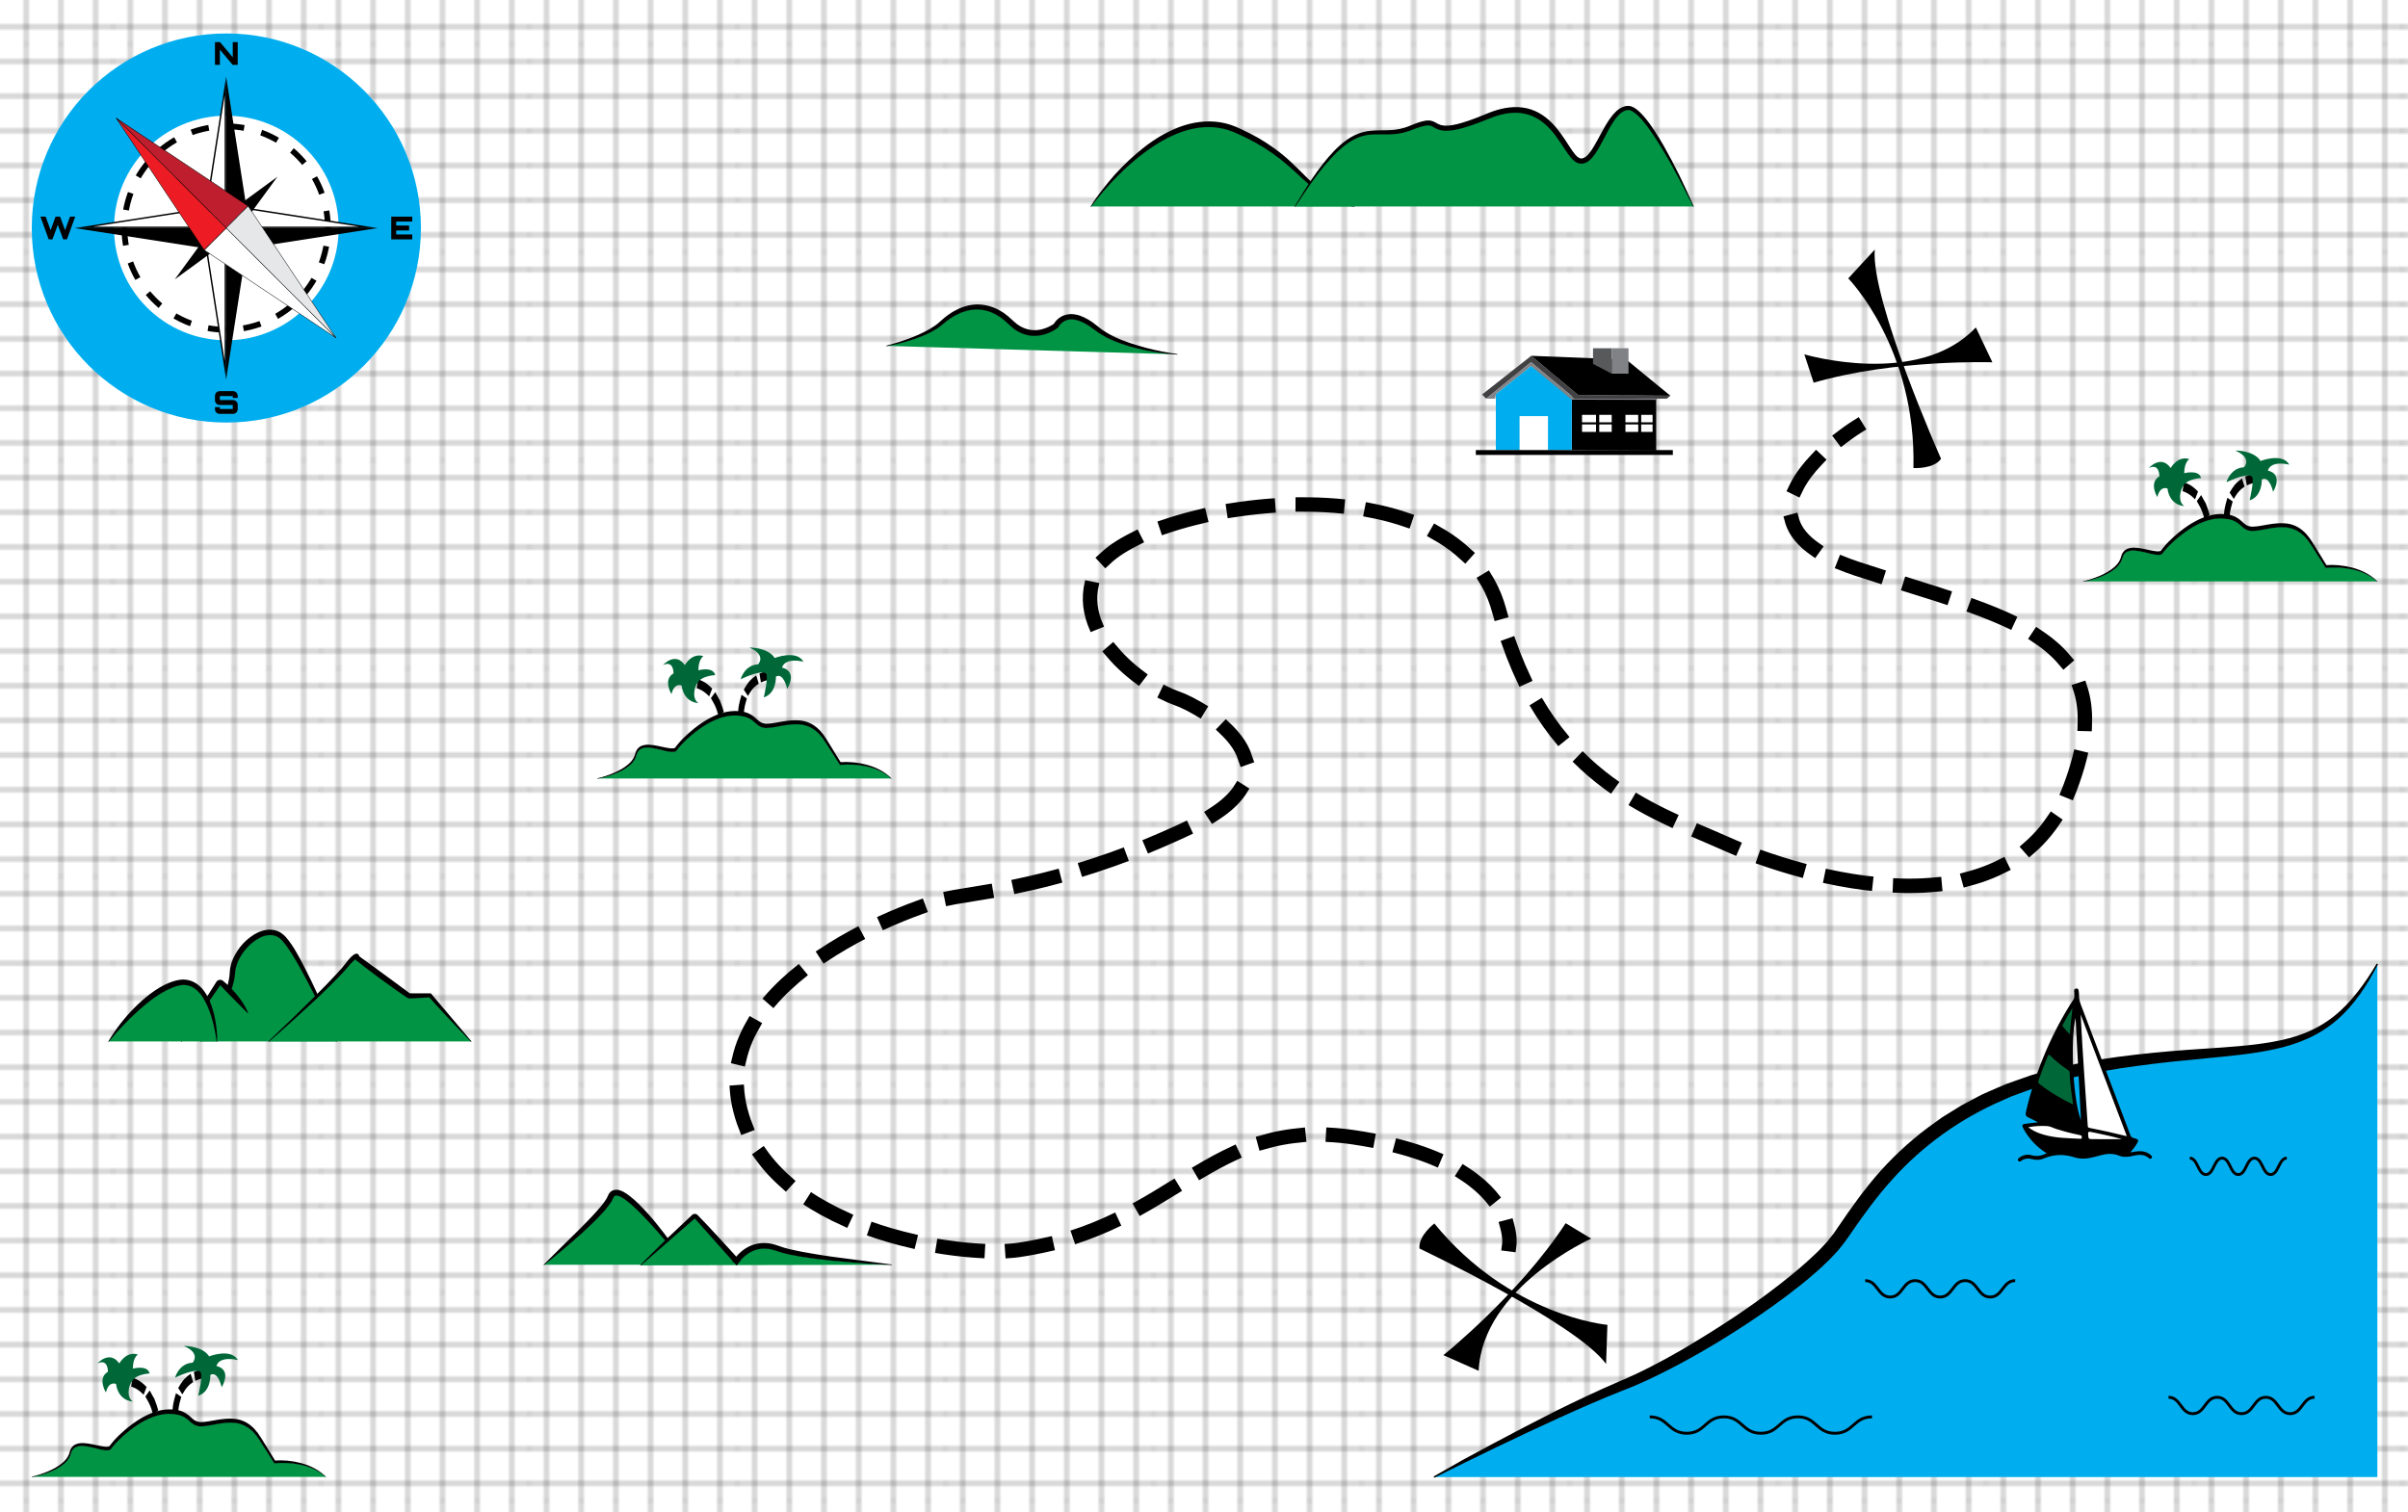 
<svg version="1.1" id="Layer_2" xmlns="http://www.w3.org/2000/svg" xmlns:xlink="http://www.w3.org/1999/xlink" x="0px" y="0px"
	 viewBox="0 0 833.1 523.223" enable-background="new 0 0 833.1 523.223" xml:space="preserve">
<symbol  id="island" viewBox="-50.883 -14.353 101.766 28.705">
	<g>
		<g id="tree_right">
			
				<path fill="none" stroke="#000000" stroke-width="2" stroke-linecap="square" stroke-linejoin="round" stroke-miterlimit="10" stroke-dasharray="1,3,1,1" d="
				M7.4,8.148C-2.645,6.368-1.231-2.356-1.231-2.356"/>
			<path fill="#006838" d="M-1.3,7.429c0,0,1.276,3.095,6.038,3.258c0,0,3.066,2.036-3.019,3.665c0,0,6.38,0.081,8.761-2.281
				c0,0,7.563,1.873,9.944-0.814c0,0-6.303,1.059-7.423-1.303c0,0,5.462-0.489,1.821-4.643c0,0-1.261,3.665-3.922,2.688
				c0,0,0.28-3.629-4.202-4.543c0,0,1.821,4.763,0.7,5.252C6.279,9.197,3.166,8.732-1.3,7.429z"/>
		</g>
		<g id="tree_left">
			
				<path fill="none" stroke="#000000" stroke-width="2" stroke-linecap="square" stroke-linejoin="round" stroke-miterlimit="10" stroke-dasharray="1,3,1,1" d="
				M-7.355-3.068c0,0-0.306,7.478-8.572,9.436"/>
			<path fill="#006838" d="M-20.612,10.524c0,0,2.381,2.769,6.443,1.955c0,0-1.758-0.639-1.758-3.095c0,0,5.119,0.896,5.819-1.059
				c0,0-4.139-0.094-5.819-1.397s-2.178-3.829,0-4.718c0,0-4.965,0.007-5.805,3.835c0,0-2.521,0.733-3.501-1.873
				c0,0-3.081,3.128,0.7,4.537c0,0,0.14,2.956-3.641,1.816C-28.175,10.524-23.973,13.538-20.612,10.524z"/>
		</g>
	</g>
	<g>
		<path fill="#009444" d="M-50.828-14.285c0,0,11.94,1.246,13.471,5.163s12.276-0.534,13.945,1.068s11.165,7.656,19.888,7.656
			S2.749-3.78,9.484-3.068s13.165,2.136,18.369-3.027s5.205-5.163,5.205-5.163s11.328,0.89,17.757-3.027"/>
		<path d="M-50.834-14.235c1.882,0.277,3.75,0.661,5.582,1.15c1.821,0.503,3.643,1.093,5.248,2.008
			c0.79,0.454,1.543,1.017,1.971,1.708c0.135,0.188,0.149,0.302,0.289,0.575c0.114,0.268,0.286,0.517,0.486,0.73
			c0.408,0.429,0.929,0.694,1.435,0.855c1.024,0.31,2.035,0.332,3.017,0.305c0.984-0.031,1.948-0.141,2.902-0.26l2.831-0.378
			c0.92-0.108,1.883-0.219,2.666-0.125c0.189,0.022,0.357,0.073,0.434,0.116c0.034,0.008,0.017,0.022,0.032,0.025
			c0,0,0.009,0.004,0.015,0.005l0.073,0.066l0.297,0.267c0.394,0.33,0.784,0.631,1.188,0.91c0.805,0.56,1.628,1.077,2.467,1.564
			c3.36,1.929,6.931,3.527,10.747,4.448C-7.25,0.194-5.28,0.474-3.291,0.479c1.943-0.009,3.986-0.138,5.943-0.95
			C3.627-0.864,4.476-1.474,5.21-1.805c0.742-0.347,1.551-0.479,2.435-0.498c1.75-0.007,3.689,0.313,5.585,0.489
			c1.91,0.194,3.857,0.343,5.835,0.233c1.97-0.102,3.993-0.541,5.797-1.47c0.46-0.21,0.872-0.512,1.308-0.764
			c0.408-0.294,0.811-0.599,1.199-0.914c0.759-0.681,1.427-1.364,2.082-2.046l3.99-4.095l-0.427,0.156
			c3.096,0.144,6.159-0.043,9.192-0.544c3.013-0.515,6.034-1.351,8.634-2.984l0.042-0.027l-0.051-0.084l-0.043,0.025
			c-2.627,1.538-5.636,2.271-8.634,2.69c-3.01,0.395-6.063,0.493-9.092,0.313c-0.02-0.002-0.039,0.007-0.052,0.019l-4.062,4.022
			c-0.672,0.676-1.352,1.343-2.067,1.964c-0.372,0.291-0.756,0.571-1.143,0.842c-0.414,0.229-0.802,0.506-1.237,0.695
			c-1.704,0.828-3.59,1.249-5.484,1.331c-1.897,0.094-3.799-0.062-5.69-0.266C11.433-2.904,9.553-3.24,7.629-3.25
			C6.672-3.238,5.694-3.091,4.812-2.684C3.93-2.284,3.156-1.724,2.275-1.38C0.522-0.67-1.408-0.522-3.299-0.5
			c-1.898,0.007-3.789-0.248-5.638-0.68c-3.703-0.866-7.225-2.412-10.531-4.282c-0.825-0.472-1.634-0.973-2.417-1.511
			c-0.392-0.268-0.775-0.549-1.142-0.846c-0.18-0.149-0.342-0.319-0.573-0.451c-0.228-0.113-0.472-0.162-0.713-0.189
			c-0.969-0.09-1.921,0.054-2.865,0.178l-2.826,0.429c-0.942,0.134-1.886,0.258-2.834,0.305c-0.945,0.044-1.907,0.031-2.813-0.229
			c-0.448-0.134-0.877-0.352-1.2-0.683c-0.341-0.321-0.454-0.794-0.728-1.205c-0.544-0.814-1.375-1.362-2.21-1.814
			c-1.698-0.895-3.549-1.426-5.4-1.876c-1.858-0.434-3.739-0.76-5.636-0.979l-0.05-0.006l-0.01,0.098L-50.834-14.235z"/>
	</g>
</symbol>
<pattern  x="-32.923" y="-200.742" width="72" height="72" patternUnits="userSpaceOnUse" id="Grid_1_pica_Lines" viewBox="72.25 -144.25 72 72" overflow="visible">
	<g>
		<rect x="72.25" y="-144.25" fill="none" width="72" height="72"/>
		<g>
			<line fill="none" stroke="#000000" stroke-width="0.3" x1="78.25" y1="-72.5" x2="78.25" y2="0"/>
			<line fill="none" stroke="#000000" stroke-width="0.3" x1="102.25" y1="-72.5" x2="102.25" y2="0"/>
			<line fill="none" stroke="#000000" stroke-width="0.3" x1="126.25" y1="-72.5" x2="126.25" y2="0"/>
			<line fill="none" stroke="#000000" stroke-width="0.3" x1="90.25" y1="-72.5" x2="90.25" y2="0"/>
			<line fill="none" stroke="#000000" stroke-width="0.3" x1="114.25" y1="-72.5" x2="114.25" y2="0"/>
			<line fill="none" stroke="#000000" stroke-width="0.3" x1="138.25" y1="-72.5" x2="138.25" y2="0"/>
		</g>
		<g>
			<line fill="none" stroke="#000000" stroke-width="0.3" x1="144" y1="-78.25" x2="216.5" y2="-78.25"/>
			<line fill="none" stroke="#000000" stroke-width="0.3" x1="144" y1="-102.25" x2="216.5" y2="-102.25"/>
			<line fill="none" stroke="#000000" stroke-width="0.3" x1="144" y1="-126.25" x2="216.5" y2="-126.25"/>
			<line fill="none" stroke="#000000" stroke-width="0.3" x1="144" y1="-90.25" x2="216.5" y2="-90.25"/>
			<line fill="none" stroke="#000000" stroke-width="0.3" x1="144" y1="-114.25" x2="216.5" y2="-114.25"/>
			<line fill="none" stroke="#000000" stroke-width="0.3" x1="144" y1="-138.25" x2="216.5" y2="-138.25"/>
		</g>
		<g>
			<line fill="none" stroke="#000000" stroke-width="0.3" x1="78.25" y1="-144.5" x2="78.25" y2="-72"/>
			<line fill="none" stroke="#000000" stroke-width="0.3" x1="102.25" y1="-144.5" x2="102.25" y2="-72"/>
			<line fill="none" stroke="#000000" stroke-width="0.3" x1="126.25" y1="-144.5" x2="126.25" y2="-72"/>
			<line fill="none" stroke="#000000" stroke-width="0.3" x1="72" y1="-78.25" x2="144.5" y2="-78.25"/>
			<line fill="none" stroke="#000000" stroke-width="0.3" x1="72" y1="-102.25" x2="144.5" y2="-102.25"/>
			<line fill="none" stroke="#000000" stroke-width="0.3" x1="72" y1="-126.25" x2="144.5" y2="-126.25"/>
			<line fill="none" stroke="#000000" stroke-width="0.3" x1="72" y1="-90.25" x2="144.5" y2="-90.25"/>
			<line fill="none" stroke="#000000" stroke-width="0.3" x1="72" y1="-114.25" x2="144.5" y2="-114.25"/>
			<line fill="none" stroke="#000000" stroke-width="0.3" x1="72" y1="-138.25" x2="144.5" y2="-138.25"/>
			<line fill="none" stroke="#000000" stroke-width="0.3" x1="90.25" y1="-144.5" x2="90.25" y2="-72"/>
			<line fill="none" stroke="#000000" stroke-width="0.3" x1="114.25" y1="-144.5" x2="114.25" y2="-72"/>
			<line fill="none" stroke="#000000" stroke-width="0.3" x1="138.25" y1="-144.5" x2="138.25" y2="-72"/>
		</g>
		<g>
			<line fill="none" stroke="#000000" stroke-width="0.3" x1="0" y1="-78.25" x2="72.5" y2="-78.25"/>
			<line fill="none" stroke="#000000" stroke-width="0.3" x1="0" y1="-102.25" x2="72.5" y2="-102.25"/>
			<line fill="none" stroke="#000000" stroke-width="0.3" x1="0" y1="-126.25" x2="72.5" y2="-126.25"/>
			<line fill="none" stroke="#000000" stroke-width="0.3" x1="0" y1="-90.25" x2="72.5" y2="-90.25"/>
			<line fill="none" stroke="#000000" stroke-width="0.3" x1="0" y1="-114.25" x2="72.5" y2="-114.25"/>
			<line fill="none" stroke="#000000" stroke-width="0.3" x1="0" y1="-138.25" x2="72.5" y2="-138.25"/>
		</g>
		<g>
			<line fill="none" stroke="#000000" stroke-width="0.3" x1="78.25" y1="-216.5" x2="78.25" y2="-144"/>
			<line fill="none" stroke="#000000" stroke-width="0.3" x1="102.25" y1="-216.5" x2="102.25" y2="-144"/>
			<line fill="none" stroke="#000000" stroke-width="0.3" x1="126.25" y1="-216.5" x2="126.25" y2="-144"/>
			<line fill="none" stroke="#000000" stroke-width="0.3" x1="90.25" y1="-216.5" x2="90.25" y2="-144"/>
			<line fill="none" stroke="#000000" stroke-width="0.3" x1="114.25" y1="-216.5" x2="114.25" y2="-144"/>
			<line fill="none" stroke="#000000" stroke-width="0.3" x1="138.25" y1="-216.5" x2="138.25" y2="-144"/>
		</g>
	</g>
</pattern>
<g>
	<rect fill="#FFFFFF" width="833.1" height="523.223"/>
	<rect fill="url(#Grid_1_pica_Lines)" width="833.1" height="523.223"/>
</g>
<g display="none">
	<polygon display="inline" fill="#00AEEF" points="833.171,332.898 831.278,333.472 827.285,337.484 823.291,330.925 
		819.297,338.703 815.303,333.381 811.309,338.659 807.314,334.334 803.319,335.137 799.324,337.19 795.328,338.143 
		791.333,339.014 787.339,334.991 783.344,338.773 779.35,337.146 775.357,337.546 771.363,334.079 767.369,339.831 
		763.375,337.696 759.382,330.194 755.388,332.905 751.394,333.644 747.4,331.206 743.406,331.704 739.411,336.717 735.417,333.228 
		731.421,330.664 727.426,334.797 723.43,330.61 719.435,332.272 715.441,333.373 711.446,337.034 707.452,334.896 703.458,331.037 
		699.467,333.694 695.477,339.257 691.487,334.19 687.497,338.266 683.507,329.425 679.518,331.569 675.529,332.829 671.54,333.874 
		667.551,339.185 663.562,333.813 659.573,330.056 655.584,330.26 651.594,340.449 647.604,336.414 643.614,331.554 
		639.623,335.565 635.632,338.361 631.64,333.283 627.647,338.136 623.654,334.067 619.66,338.894 615.665,338.007 611.668,337.48 
		607.673,336.475 603.677,334.431 599.683,336.889 595.69,330.425 591.697,331.837 587.704,336.148 583.713,330.869 
		579.721,338.338 575.73,329.912 571.739,334.481 567.748,340.527 563.757,332.368 559.766,337.038 555.775,335.448 
		551.784,333.412 547.792,337.24 543.8,329.63 539.808,331.444 535.814,333.446 531.82,332.907 527.825,340.469 523.83,331.575 
		519.833,331.466 515.836,331.463 511.841,336.392 507.846,332.853 503.852,336.027 499.859,331.997 495.866,331.385 
		491.873,334.633 487.881,330.943 483.889,338.01 479.896,334.293 475.904,334.301 471.911,331.265 467.918,332.867 
		463.924,337.053 459.93,338.564 455.935,338.216 451.939,329.865 447.941,339.522 443.944,339.692 439.948,339.401 
		435.953,335.677 431.959,333.32 427.965,336.424 423.971,336.246 419.978,332.427 415.984,331.49 411.991,337.535 407.997,329.556 
		404.002,332.604 400.007,332.362 396.011,337.082 392.015,335.828 388.017,339.922 384.02,338.45 380.024,335.369 376.028,331.221 
		372.034,338.364 368.039,330.107 364.045,337.982 360.05,331.874 356.056,335.296 352.06,337.436 348.064,338.891 344.067,337.384 
		340.069,331.427 336.071,340.116 332.075,333.337 328.079,334.814 324.084,334.195 320.089,331.379 316.094,332.521 
		312.098,339.478 308.102,332.734 304.104,332.508 300.106,335.077 296.108,329.72 292.112,339.654 288.116,331.253 284.12,329.402 
		280.124,335.4 276.128,338.41 272.131,338.709 268.132,338.524 264.134,333.214 260.137,332.218 256.141,333.98 252.145,332.115 
		248.148,333.274 244.151,333.277 240.152,336.514 236.154,334.837 232.157,332.753 228.16,329.521 224.163,330.085 
		220.166,340.165 216.167,339.624 212.169,339.795 208.171,334.995 204.174,336.216 200.177,335.029 196.178,333.88 192.18,329.791 
		188.182,336.203 184.184,331.96 180.186,332.358 176.187,330.43 172.19,334.49 168.196,330.766 164.202,338.017 160.209,339.496 
		156.215,330.367 152.22,340.495 148.222,334.425 144.223,337.354 140.227,340.487 136.232,334.623 132.236,332.184 128.24,334 
		124.24,337.999 120.242,332.854 116.245,335.652 112.249,335.981 108.251,334.124 104.25,330.139 100.251,335.39 96.254,337.875 
		92.255,336.109 88.255,332.64 84.256,335.163 80.257,340.106 76.256,340.627 72.257,335.154 68.256,337.338 64.256,332.492 
		60.256,334.639 56.255,329.66 52.254,329.546 48.253,336.025 44.253,338.098 40.257,338.248 36.256,332.481 32.258,340.221 
		28.256,335.759 24.256,333.294 20.254,336.288 16.25,330.592 12.247,336.576 8.243,332.981 4.241,332.823 0.238,334.296 
		-3.766,339.935 -7.777,330.904 -14.784,338.012 -15.125,331.012 -10.579,327.028 -13.328,323.043 -13.577,319.058 -13.983,315.072 
		-7.528,311.085 -9.492,307.099 -14.389,303.114 -7.075,299.13 -17.14,295.145 -12.88,291.161 -10.291,287.176 -10.108,283.19 
		-17.226,279.203 -9.783,275.216 -16.285,271.231 -14.116,267.246 -15.144,263.261 -9.748,259.276 -7.989,255.29 -13.002,251.302 
		-12.386,247.316 -11.997,243.33 -11.27,239.344 -10.621,235.359 -8.877,231.373 -13.952,227.386 -7.122,223.399 -14.885,219.413 
		-7.652,215.427 -15.437,211.441 -12.131,207.454 -9.281,203.467 -8.916,199.48 -11.831,195.494 -8.906,191.508 -11.327,187.52 
		-10.872,183.535 -9.126,179.551 -7.46,175.569 -15.619,171.587 -6.306,167.605 -8.792,163.621 -13.95,159.634 -10.331,155.647 
		-14.991,151.662 -6.756,147.678 -6.351,143.694 -12.266,139.709 -16.188,135.721 -11.097,131.734 -10.96,127.749 -14.478,123.764 
		-14.041,119.777 -9.346,115.787 -16.465,111.801 -7.018,107.815 -9.457,103.827 -14.754,99.838 -12.218,95.851 -10.171,91.863 
		-9.207,87.874 -9.008,83.886 -12.194,79.897 -8.608,75.908 -15.918,71.919 -12.818,67.93 -11.105,63.94 -9.305,59.951 
		-16.314,55.962 -11.137,51.977 -6.276,47.988 -9.566,44.001 -13.422,40.01 -9.792,36.021 -9.078,32.031 -7.332,28.039 -6.7,24.047 
		-6.996,20.055 -9.447,16.064 -10.178,12.072 -11.181,8.079 -9.09,4.08 -10.551,1.316 -7.794,-4.561 -3.8,3.629 0.193,1.791 
		4.187,-2.315 8.181,-3.654 12.176,2.096 16.17,4.283 20.165,-4.267 24.161,-3.184 28.156,-3.17 32.151,3.025 36.146,-2.015 
		40.14,-5.039 44.134,3.956 48.128,3.273 52.122,-1.754 56.116,5.245 60.109,-0.053 64.103,-5.399 68.097,-0.254 72.09,-2.553 
		76.084,1.215 80.079,3.944 84.073,-4.98 88.068,-5.401 92.063,0.179 96.059,4.142 100.054,1.219 104.049,-0.673 108.044,-4.448 
		112.038,2.193 116.033,0.259 120.027,1.925 124.018,-2.539 128.008,2.14 131.998,1.727 135.988,0.368 139.977,-4.314 
		143.966,-3.271 147.956,-1.429 151.945,2.145 155.933,-1.609 159.923,0.234 163.912,-0.506 167.901,-5.207 171.891,4.931 
		175.88,4.452 179.871,-1.224 183.862,2.438 187.853,-2.592 191.845,-4.988 195.837,-0.599 199.831,-0.237 203.825,-4.005 
		207.82,0.696 211.816,-4.401 215.812,4.82 219.807,1.905 223.801,-4.577 227.795,-3.364 231.788,-2.606 235.78,-2.254 
		239.772,-0.203 243.763,-2.03 247.755,-4.36 251.746,-0.768 255.736,-2.25 259.727,4.291 263.718,-5.575 267.709,-0.855 
		271.701,3.85 275.692,-0.785 279.684,-3.967 283.677,1.649 287.67,-1.141 291.664,0.168 295.659,-4.585 299.655,-0.84 
		303.652,1.069 307.648,2.526 311.644,3.23 315.638,-0.837 319.632,2.351 323.626,-3.109 327.619,2.88 331.611,-1.428 
		335.604,2.415 339.596,-0.348 343.588,4.159 347.581,1.64 351.573,-5.045 355.567,-2.782 359.56,-1.001 363.555,1.709 
		367.55,3.107 371.546,4.879 375.543,4.63 379.54,0.145 383.536,-4.791 387.531,4.624 391.526,-0.393 395.52,5.407 399.513,5.081 
		403.507,-3.134 407.5,-5.255 411.494,-5.113 415.488,4.334 419.482,-1.546 423.477,-0.952 427.473,-2.088 431.47,-1.664 
		435.468,-4.858 439.465,-2.07 443.461,-0.926 447.456,-4.614 451.451,-1.628 455.445,-1.342 459.44,1.703 463.434,3.242 
		467.429,-0.884 471.424,-0.511 475.421,-4.007 479.418,-2.633 483.416,2.653 487.413,5.481 491.409,1.523 495.405,3.695 
		499.4,5.038 503.395,4.143 507.391,-3.278 511.386,2.165 515.383,4.449 519.38,1.219 523.379,-4.289 527.376,-2.074 
		531.373,-1.128 535.369,-4.236 539.364,5.718 543.36,0.478 547.357,-4.719 551.354,-5.196 555.352,0.764 559.35,-3.141 
		563.347,4.438 567.344,3.421 571.34,-3.681 575.337,-0.694 579.334,1.137 583.332,-0.14 587.331,-2.212 591.328,4.047 
		595.325,5.414 599.321,1.582 603.319,-1.774 607.318,-1.654 611.316,3.77 615.313,5.065 619.31,2.259 623.308,-0.138 
		627.306,1.989 631.305,-3.997 635.303,2.137 639.3,4.652 643.298,-3.367 647.297,5.469 651.294,-3.702 655.289,-2.037 
		659.282,-1.943 663.276,0.473 667.269,-0.962 671.265,-5.149 675.263,5.392 679.262,4.042 683.258,-4.4 687.253,3.976 
		691.248,-1.657 695.245,-4.871 699.244,-4.608 703.243,-4.992 707.24,4.963 711.236,-5.198 715.234,1.552 719.235,1.098 
		723.233,4.106 727.231,2.43 731.23,4.24 735.23,-5.353 739.228,5.215 743.228,-4.455 747.228,-2.71 751.227,-3.356 755.228,-3.918 
		759.228,-2.727 763.229,0.863 767.229,1.105 771.231,-0.8 775.231,5.455 779.232,-0.964 783.228,4.824 787.228,-4.609 
		791.227,2.809 795.229,1.75 799.229,-3.923 803.231,0.662 807.234,0.991 811.238,3.965 815.241,-0.257 819.244,-1.707 
		823.247,-2.266 827.251,-5.239 831.261,-1.533 834.789,0.567 831.309,4.065 830.666,8.049 837.962,12.033 835.116,16.018 
		837.433,20.004 831.442,23.992 839.929,27.977 832.574,31.963 839.732,35.947 833.036,39.931 840.882,43.916 839.534,47.901 
		840.46,51.887 829.989,55.874 832.989,59.86 836.715,63.846 831.507,67.831 839.911,71.816 833.158,75.801 835.357,79.787 
		834.74,83.774 834.632,87.761 832.85,91.747 834.556,95.732 831.888,99.718 833.659,103.704 830.389,107.691 835.499,111.678 
		840.896,115.664 837.144,119.65 831.309,123.636 830.729,127.623 834.334,131.61 836.821,135.596 832.695,139.583 839.688,143.569 
		836.173,147.557 831.583,151.542 835.797,155.526 840.621,159.508 835.811,163.489 836.686,167.472 834.849,171.456 
		840.18,175.443 832.972,179.43 835.948,183.415 837.702,187.399 840.099,191.382 833.821,195.368 836,199.356 832.179,203.343 
		840.226,207.328 839.734,211.313 835.884,215.3 833.152,219.289 830.046,223.276 830.525,227.262 837.067,231.25 833.535,235.239 
		839.946,239.226 840.258,243.214 831.854,247.203 839.529,251.191 834.279,255.18 832.611,259.169 838.607,263.158 
		836.008,267.147 834.956,271.137 836.799,275.126 831.03,279.115 839.707,283.1 830.852,287.089 835.564,291.076 834.023,295.067 
		840.733,299.055 839.085,303.046 832.217,307.038 840.61,311.03 835.424,315.022 832.178,319.013 837.714,323.005 833.776,326.997 
		830.721,329.376 	"/>
	<polygon display="inline" fill="none" stroke="#754C29" stroke-miterlimit="10" points="833.171,332.898 831.278,333.472 
		827.285,337.484 823.291,330.925 819.297,338.703 815.303,333.381 811.309,338.659 807.314,334.334 803.319,335.137 
		799.324,337.19 795.328,338.143 791.333,339.014 787.339,334.991 783.344,338.773 779.35,337.146 775.357,337.546 771.363,334.079 
		767.369,339.831 763.375,337.696 759.382,330.194 755.388,332.905 751.394,333.644 747.4,331.206 743.406,331.704 739.411,336.717 
		735.417,333.228 731.421,330.664 727.426,334.797 723.43,330.61 719.435,332.272 715.441,333.373 711.446,337.034 707.452,334.896 
		703.458,331.037 699.467,333.694 695.477,339.257 691.487,334.19 687.497,338.266 683.507,329.425 679.518,331.569 
		675.529,332.829 671.54,333.874 667.551,339.185 663.562,333.813 659.573,330.056 655.584,330.26 651.594,340.449 647.604,336.414 
		643.614,331.554 639.623,335.565 635.632,338.361 631.64,333.283 627.647,338.136 623.654,334.067 619.66,338.894 615.665,338.007 
		611.668,337.48 607.673,336.475 603.677,334.431 599.683,336.889 595.69,330.425 591.697,331.837 587.704,336.148 583.713,330.869 
		579.721,338.338 575.73,329.912 571.739,334.481 567.748,340.527 563.757,332.368 559.766,337.038 555.775,335.448 
		551.784,333.412 547.792,337.24 543.8,329.63 539.808,331.444 535.814,333.446 531.82,332.907 527.825,340.469 523.83,331.575 
		519.833,331.466 515.836,331.463 511.841,336.392 507.846,332.853 503.852,336.027 499.859,331.997 495.866,331.385 
		491.873,334.633 487.881,330.943 483.889,338.01 479.896,334.293 475.904,334.301 471.911,331.265 467.918,332.867 
		463.924,337.053 459.93,338.564 455.935,338.216 451.939,329.865 447.941,339.522 443.944,339.692 439.948,339.401 
		435.953,335.677 431.959,333.32 427.965,336.424 423.971,336.246 419.978,332.427 415.984,331.49 411.991,337.535 407.997,329.556 
		404.002,332.604 400.007,332.362 396.011,337.082 392.015,335.828 388.017,339.922 384.02,338.45 380.024,335.369 376.028,331.221 
		372.034,338.364 368.039,330.107 364.045,337.982 360.05,331.874 356.056,335.296 352.06,337.436 348.064,338.891 344.067,337.384 
		340.069,331.427 336.071,340.116 332.075,333.337 328.079,334.814 324.084,334.195 320.089,331.379 316.094,332.521 
		312.098,339.478 308.102,332.734 304.104,332.508 300.106,335.077 296.108,329.72 292.112,339.654 288.116,331.253 284.12,329.402 
		280.124,335.4 276.128,338.41 272.131,338.709 268.132,338.524 264.134,333.214 260.137,332.218 256.141,333.98 252.145,332.115 
		248.148,333.274 244.151,333.277 240.152,336.514 236.154,334.837 232.157,332.753 228.16,329.521 224.163,330.085 
		220.166,340.165 216.167,339.624 212.169,339.795 208.171,334.995 204.174,336.216 200.177,335.029 196.178,333.88 192.18,329.791 
		188.182,336.203 184.184,331.96 180.186,332.358 176.187,330.43 172.19,334.49 168.196,330.766 164.202,338.017 160.209,339.496 
		156.215,330.367 152.22,340.495 148.222,334.425 144.223,337.354 140.227,340.487 136.232,334.623 132.236,332.184 128.24,334 
		124.24,337.999 120.242,332.854 116.245,335.652 112.249,335.981 108.251,334.124 104.25,330.139 100.251,335.39 96.254,337.875 
		92.255,336.109 88.255,332.64 84.256,335.163 80.257,340.106 76.256,340.627 72.257,335.154 68.256,337.338 64.256,332.492 
		60.256,334.639 56.255,329.66 52.254,329.546 48.253,336.025 44.253,338.098 40.257,338.248 36.256,332.481 32.258,340.221 
		28.256,335.759 24.256,333.294 20.254,336.288 16.25,330.592 12.247,336.576 8.243,332.981 4.241,332.823 0.238,334.296 
		-3.766,339.935 -7.777,330.904 -14.784,338.012 -15.125,331.012 -10.579,327.028 -13.328,323.043 -13.577,319.058 -13.983,315.072 
		-7.528,311.085 -9.492,307.099 -14.389,303.114 -7.075,299.13 -17.14,295.145 -12.88,291.161 -10.291,287.176 -10.108,283.19 
		-17.226,279.203 -9.783,275.216 -16.285,271.231 -14.116,267.246 -15.144,263.261 -9.748,259.276 -7.989,255.29 -13.002,251.302 
		-12.386,247.316 -11.997,243.33 -11.27,239.344 -10.621,235.359 -8.877,231.373 -13.952,227.386 -7.122,223.399 -14.885,219.413 
		-7.652,215.427 -15.437,211.441 -12.131,207.454 -9.281,203.467 -8.916,199.48 -11.831,195.494 -8.906,191.508 -11.327,187.52 
		-10.872,183.535 -9.126,179.551 -7.46,175.569 -15.619,171.587 -6.306,167.605 -8.792,163.621 -13.95,159.634 -10.331,155.647 
		-14.991,151.662 -6.756,147.678 -6.351,143.694 -12.266,139.709 -16.188,135.721 -11.097,131.734 -10.96,127.749 -14.478,123.764 
		-14.041,119.777 -9.346,115.787 -16.465,111.801 -7.018,107.815 -9.457,103.827 -14.754,99.838 -12.218,95.851 -10.171,91.863 
		-9.207,87.874 -9.008,83.886 -12.194,79.897 -8.608,75.908 -15.918,71.919 -12.818,67.93 -11.105,63.94 -9.305,59.951 
		-16.314,55.962 -11.137,51.977 -6.276,47.988 -9.566,44.001 -13.422,40.01 -9.792,36.021 -9.078,32.031 -7.332,28.039 -6.7,24.047 
		-6.996,20.055 -9.447,16.064 -10.178,12.072 -11.181,8.079 -9.09,4.08 -10.551,1.316 -7.794,-4.561 -3.8,3.629 0.193,1.791 
		4.187,-2.315 8.181,-3.654 12.176,2.096 16.17,4.283 20.165,-4.267 24.161,-3.184 28.156,-3.17 32.151,3.025 36.146,-2.015 
		40.14,-5.039 44.134,3.956 48.128,3.273 52.122,-1.754 56.116,5.245 60.109,-0.053 64.103,-5.399 68.097,-0.254 72.09,-2.553 
		76.084,1.215 80.079,3.944 84.073,-4.98 88.068,-5.401 92.063,0.179 96.059,4.142 100.054,1.219 104.049,-0.673 108.044,-4.448 
		112.038,2.193 116.033,0.259 120.027,1.925 124.018,-2.539 128.008,2.14 131.998,1.727 135.988,0.368 139.977,-4.314 
		143.966,-3.271 147.956,-1.429 151.945,2.145 155.933,-1.609 159.923,0.234 163.912,-0.506 167.901,-5.207 171.891,4.931 
		175.88,4.452 179.871,-1.224 183.862,2.438 187.853,-2.592 191.845,-4.988 195.837,-0.599 199.831,-0.237 203.825,-4.005 
		207.82,0.696 211.816,-4.401 215.812,4.82 219.807,1.905 223.801,-4.577 227.795,-3.364 231.788,-2.606 235.78,-2.254 
		239.772,-0.203 243.763,-2.03 247.755,-4.36 251.746,-0.768 255.736,-2.25 259.727,4.291 263.718,-5.575 267.709,-0.855 
		271.701,3.85 275.692,-0.785 279.684,-3.967 283.677,1.649 287.67,-1.141 291.664,0.168 295.659,-4.585 299.655,-0.84 
		303.652,1.069 307.648,2.526 311.644,3.23 315.638,-0.837 319.632,2.351 323.626,-3.109 327.619,2.88 331.611,-1.428 
		335.604,2.415 339.596,-0.348 343.588,4.159 347.581,1.64 351.573,-5.045 355.567,-2.782 359.56,-1.001 363.555,1.709 
		367.55,3.107 371.546,4.879 375.543,4.63 379.54,0.145 383.536,-4.791 387.531,4.624 391.526,-0.393 395.52,5.407 399.513,5.081 
		403.507,-3.134 407.5,-5.255 411.494,-5.113 415.488,4.334 419.482,-1.546 423.477,-0.952 427.473,-2.088 431.47,-1.664 
		435.468,-4.858 439.465,-2.07 443.461,-0.926 447.456,-4.614 451.451,-1.628 455.445,-1.342 459.44,1.703 463.434,3.242 
		467.429,-0.884 471.424,-0.511 475.421,-4.007 479.418,-2.633 483.416,2.653 487.413,5.481 491.409,1.523 495.405,3.695 
		499.4,5.038 503.395,4.143 507.391,-3.278 511.386,2.165 515.383,4.449 519.38,1.219 523.379,-4.289 527.376,-2.074 
		531.373,-1.128 535.369,-4.236 539.364,5.718 543.36,0.478 547.357,-4.719 551.354,-5.196 555.352,0.764 559.35,-3.141 
		563.347,4.438 567.344,3.421 571.34,-3.681 575.337,-0.694 579.334,1.137 583.332,-0.14 587.331,-2.212 591.328,4.047 
		595.325,5.414 599.321,1.582 603.319,-1.774 607.318,-1.654 611.316,3.77 615.313,5.065 619.31,2.259 623.308,-0.138 
		627.306,1.989 631.305,-3.997 635.303,2.137 639.3,4.652 643.298,-3.367 647.297,5.469 651.294,-3.702 655.289,-2.037 
		659.282,-1.943 663.276,0.473 667.269,-0.962 671.265,-5.149 675.263,5.392 679.262,4.042 683.258,-4.4 687.253,3.976 
		691.248,-1.657 695.245,-4.871 699.244,-4.608 703.243,-4.992 707.24,4.963 711.236,-5.198 715.234,1.552 719.235,1.098 
		723.233,4.106 727.231,2.43 731.23,4.24 735.23,-5.353 739.228,5.215 743.228,-4.455 747.228,-2.71 751.227,-3.356 755.228,-3.918 
		759.228,-2.727 763.229,0.863 767.229,1.105 771.231,-0.8 775.231,5.455 779.232,-0.964 783.228,4.824 787.228,-4.609 
		791.227,2.809 795.229,1.75 799.229,-3.923 803.231,0.662 807.234,0.991 811.238,3.965 815.241,-0.257 819.244,-1.707 
		823.247,-2.266 827.251,-5.239 831.261,-1.533 834.789,0.567 831.309,4.065 830.666,8.049 837.962,12.033 835.116,16.018 
		837.433,20.004 831.442,23.992 839.929,27.977 832.574,31.963 839.732,35.947 833.036,39.931 840.882,43.916 839.534,47.901 
		840.46,51.887 829.989,55.874 832.989,59.86 836.715,63.846 831.507,67.831 839.911,71.816 833.158,75.801 835.357,79.787 
		834.74,83.774 834.632,87.761 832.85,91.747 834.556,95.732 831.888,99.718 833.659,103.704 830.389,107.691 835.499,111.678 
		840.896,115.664 837.144,119.65 831.309,123.636 830.729,127.623 834.334,131.61 836.821,135.596 832.695,139.583 839.688,143.569 
		836.173,147.557 831.583,151.542 835.797,155.526 840.621,159.508 835.811,163.489 836.686,167.472 834.849,171.456 
		840.18,175.443 832.972,179.43 835.948,183.415 837.702,187.399 840.099,191.382 833.821,195.368 836,199.356 832.179,203.343 
		840.226,207.328 839.734,211.313 835.884,215.3 833.152,219.289 830.046,223.276 830.525,227.262 837.067,231.25 833.535,235.239 
		839.946,239.226 840.258,243.214 831.854,247.203 839.529,251.191 834.279,255.18 832.611,259.169 838.607,263.158 
		836.008,267.147 834.956,271.137 836.799,275.126 831.03,279.115 839.707,283.1 830.852,287.089 835.564,291.076 834.023,295.067 
		840.733,299.055 839.085,303.046 832.217,307.038 840.61,311.03 835.424,315.022 832.178,319.013 837.714,323.005 833.776,326.997 
		830.721,329.376 	"/>
</g>
<g>
	<g>
		<path fill="none" stroke="#000000" stroke-width="5" stroke-linecap="square" stroke-linejoin="round" d="M642.275,147.78
			c0,0-2.043,1.273-4.905,3.447"/>
		
			<path fill="none" stroke="#000000" stroke-width="5" stroke-linecap="square" stroke-linejoin="round" stroke-dasharray="11.979,11.979" d="
			M628.405,159.156c-10.334,10.857-17.807,27.074,13.87,37.584c51.26,17.007,94.118,22.418,73.95,75.758
			c-20.168,53.34-93.277,30.922-119.328,19.326c-26.05-11.596-63.025-22.984-78.151-80.293
			c-15.126-57.309-129.412-36.437-139.496-14.019c-10.084,22.418,18.487,40.971,27.731,44.064
			c9.244,3.092,46.218,24.737,5.882,44.064s-68.908,22.418-82.353,24.737c-13.445,2.319-84.034,27.83-74.79,71.893
			c9.244,44.064,77.516,53.055,96.639,50.248c54.898-8.058,65.684-46.538,116.128-38.964c33.174,4.981,45.934,16.59,50.799,25.479"
			/>
		<path fill="none" stroke="#000000" stroke-width="5" stroke-linecap="square" stroke-linejoin="round" d="M521.531,424.585
			c0.953,3.57,0.655,5.934,0.655,5.934"/>
	</g>
</g>
<g>
	<path fill="#009444" d="M306.737,119.693c0,0,13.266-2.191,19.389-7.617s14.797-8.186,22.961,0
		c8.164,8.186,16.838,1.175,16.838,1.175s3.061-7.006,12.756,0.707c9.695,7.713,28.574,8.651,28.574,8.651"/>
	<path d="M306.721,119.594c5.245-1.416,10.458-3.16,15.034-5.804c1.116-0.681,2.233-1.378,3.157-2.234
		c0.455-0.38,1.025-0.904,1.548-1.366c0.56-0.444,1.105-0.912,1.703-1.315c1.163-0.852,2.449-1.551,3.783-2.172
		c1.367-0.547,2.787-1.063,4.302-1.22c3.005-0.45,6.172,0.192,8.873,1.523c0.662,0.353,1.315,0.73,1.946,1.132
		c0.59,0.447,1.206,0.872,1.769,1.346l1.609,1.455c0.465,0.39,0.906,0.818,1.38,1.185c1.922,1.436,4.159,2.194,6.461,2.111
		c1.152-0.013,2.316-0.298,3.439-0.699c0.564-0.197,1.115-0.452,1.647-0.733c0.514-0.267,1.093-0.624,1.461-0.905l-0.501,0.656
		c0.195-0.413,0.337-0.615,0.519-0.894c0.185-0.247,0.365-0.499,0.579-0.72c0.407-0.46,0.886-0.867,1.419-1.199
		c1.062-0.678,2.317-1.009,3.516-1.063c2.41-0.012,4.424,0.898,6.173,1.916l1.285,0.812l1.181,0.908l2.157,1.668
		c0.725,0.508,1.497,0.968,2.259,1.442c0.806,0.409,1.585,0.869,2.417,1.242c3.298,1.567,6.856,2.62,10.434,3.631
		c3.594,0.973,7.279,1.652,10.991,2.214l0.099,0.015l-0.009,0.191l-0.1-0.007c-3.755-0.247-7.485-0.762-11.167-1.524
		c-3.677-0.773-7.317-1.791-10.789-3.26c-0.873-0.354-1.705-0.802-2.559-1.199c-0.819-0.466-1.648-0.92-2.44-1.432l-2.297-1.645
		l-1.129-0.827l-1.194-0.724c-1.607-0.909-3.391-1.623-5.23-1.581c-0.908,0.063-1.803,0.313-2.563,0.812
		c-0.75,0.494-1.399,1.199-1.789,1.994l-0.007,0.015c-0.011,0.022-0.027,0.04-0.045,0.054c-2.232,1.633-4.892,2.695-7.67,2.824
		c-2.78,0.158-5.544-0.869-7.727-2.536c-1.064-0.883-2.064-1.824-3.052-2.731c-0.513-0.439-1.069-0.823-1.601-1.238
		c-0.568-0.36-1.143-0.716-1.731-1.042c-2.391-1.221-5.131-1.832-7.811-1.481c-1.346,0.121-2.643,0.536-3.909,0.993
		c-1.241,0.531-2.457,1.135-3.576,1.9c-0.574,0.359-1.103,0.785-1.648,1.186c-0.524,0.432-1.032,0.87-1.577,1.296
		c-1.049,0.893-2.245,1.579-3.437,2.246c-2.417,1.289-4.992,2.236-7.595,3.051c-2.609,0.806-5.263,1.45-7.952,1.931l-0.098,0.018
		l-0.031-0.189L306.721,119.594z"/>
</g>
<g>
	<g>
		<path fill="#009444" d="M377.437,71.446c0,0,25.737-36.143,49.719-25.816s23.471,22.531,41.33,25.816"/>
		<path d="M377.356,71.388c1.206-1.951,2.532-3.821,3.941-5.631c1.4-1.817,2.862-3.591,4.384-5.319
			c3.095-3.406,6.461-6.589,10.129-9.455c3.657-2.877,7.727-5.321,12.192-7.019c4.448-1.691,9.439-2.436,14.312-1.623
			c1.216,0.187,2.412,0.502,3.575,0.899c1.179,0.382,2.29,0.9,3.326,1.371c2.114,0.969,4.201,2.012,6.225,3.178
			c4.022,2.365,7.856,5.122,11.231,8.308c3.413,3.145,6.405,6.587,9.882,9.337c1.714,1.405,3.569,2.641,5.592,3.6
			c1.003,0.498,2.051,0.904,3.113,1.286c1.06,0.392,2.147,0.723,3.247,1.026l0.097,0.027l-0.034,0.187l-0.098-0.017
			c-4.492-0.793-8.872-2.496-12.551-5.237c-3.699-2.707-6.83-6.057-10.287-9.011c-3.431-2.987-7.154-5.631-11.125-7.846
			c-1.978-1.12-4.022-2.122-6.095-3.052c-2.06-0.966-4.195-1.731-6.431-2.096c-4.465-0.787-9.093-0.115-13.349,1.415
			c-4.276,1.53-8.241,3.844-11.921,6.503c-3.682,2.67-7.093,5.706-10.29,8.944c-3.186,3.248-6.194,6.686-8.901,10.34l-0.06,0.08
			l-0.156-0.111L377.356,71.388z"/>
	</g>
	<g>
		<path fill="#009444" d="M585.879,71.446c0,0-14.833-34.581-22.486-34.658c-7.654-0.077-11.225,18.229-16.328,18.229
			s-9.184-25.347-32.656-15.49c-3.07,1.289-5.556,2.211-7.588,2.852c-13.508,4.263-6.99-3.859-18.718,1.193
			c-13.493,5.812-18.55-8.641-40.075,27.873"/>
		<path d="M585.787,71.486c-3.483-7.018-7.043-14.007-11.139-20.639c-2.052-3.297-4.146-6.603-6.643-9.454
			c-0.624-0.705-1.275-1.38-1.96-1.959c-0.676-0.578-1.417-1.079-2.073-1.281c-0.347-0.102-0.533-0.117-0.935-0.074
			c-0.355,0.042-0.704,0.14-1.047,0.289c-0.686,0.297-1.344,0.805-1.949,1.419c-1.214,1.239-2.22,2.84-3.153,4.487
			c-0.923,1.664-1.817,3.386-2.751,5.134c-0.963,1.745-1.869,3.526-3.371,5.258c-0.39,0.429-0.835,0.858-1.411,1.241
			c-0.573,0.375-1.342,0.711-2.219,0.73c-0.476,0.01-0.989-0.096-1.375-0.265c-0.39-0.167-0.723-0.372-0.99-0.581
			c-0.549-0.421-0.946-0.855-1.308-1.281c-1.393-1.707-2.361-3.374-3.457-4.974c-1.073-1.596-2.174-3.128-3.401-4.506
			c-2.422-2.781-5.423-4.866-8.827-5.618c-3.395-0.809-7.097-0.299-10.605,0.888c-0.892,0.306-1.722,0.626-2.647,1.008
			c-0.918,0.374-1.842,0.739-2.773,1.092c-1.864,0.704-3.753,1.366-5.714,1.914c-1.975,0.517-3.982,1.031-6.326,0.921
			c-0.589-0.043-1.201-0.14-1.805-0.325c-0.604-0.181-1.183-0.466-1.644-0.73c-0.955-0.557-1.323-0.751-2.024-0.774
			c-0.683-0.034-1.551,0.159-2.411,0.385c-0.867,0.238-1.753,0.548-2.635,0.897c-1.823,0.748-3.939,1.419-5.993,1.629
			c-4.177,0.522-8.066-0.286-11.571,0.695c-3.543,0.89-6.605,3.295-9.361,5.937c-5.492,5.425-9.834,12.033-14.156,18.548
			l-0.055,0.083l-0.168-0.099l0.051-0.086c1.999-3.372,4.065-6.707,6.289-9.938c2.23-3.224,4.6-6.368,7.321-9.205
			c2.723-2.79,5.895-5.378,9.741-6.451c3.846-1.129,7.859-0.372,11.703-0.955c1.938-0.242,3.79-0.861,5.585-1.637
			c0.906-0.382,1.827-0.731,2.774-1.015c0.946-0.273,1.921-0.52,2.935-0.492c1.027-0.016,1.993,0.473,2.815,0.966
			c0.835,0.494,1.757,0.765,2.718,0.818c1.927,0.086,3.853-0.387,5.725-0.902c1.875-0.54,3.718-1.2,5.541-1.906
			c1.83-0.689,3.604-1.519,5.47-2.169c3.702-1.286,7.766-1.923,11.663-1.036c3.91,0.854,7.277,3.321,9.827,6.3
			c1.298,1.486,2.435,3.098,3.516,4.736c1.091,1.628,2.081,3.333,3.297,4.839c0.607,0.71,1.34,1.497,2.242,1.497
			c0.922-0.019,1.717-0.677,2.356-1.37c1.281-1.445,2.218-3.186,3.166-4.89c0.938-1.717,1.843-3.458,2.846-5.149
			c1.008-1.682,2.092-3.35,3.517-4.739c0.713-0.686,1.525-1.298,2.461-1.674c0.924-0.36,1.993-0.533,2.968-0.184
			c0.961,0.337,1.769,0.949,2.508,1.599c0.742,0.655,1.411,1.382,2.048,2.131c2.525,3.023,4.588,6.38,6.554,9.77
			c3.887,6.815,7.294,13.887,10.443,21.068l0.04,0.092l-0.179,0.077L585.787,71.486z"/>
	</g>
</g>
<g>
	<g>
		<path fill="#009444" d="M69.335,360.368c0,0,11.231-13.377,11.875-24.001c0.441-7.281,10.399-16.586,15.966-11.559
			c5.811,5.247,19.328,35.56,19.328,35.56"/>
		<path d="M69.258,360.304c1.013-1.611,2.011-3.22,2.957-4.853c0.939-1.637,1.809-3.306,2.689-4.951
			c1.737-3.303,3.121-6.779,4.005-10.241c0.209-0.867,0.385-1.736,0.478-2.597c0.061-0.432,0.079-0.859,0.106-1.285
			c0.026-0.492,0.083-1.107,0.191-1.633c0.431-2.171,1.363-4.091,2.507-5.826c1.144-1.741,2.574-3.272,4.252-4.548
			c1.676-1.258,3.625-2.342,5.98-2.645c1.168-0.139,2.442-0.011,3.607,0.453c1.168,0.439,2.17,1.301,2.881,2.093
			c1.383,1.601,2.439,3.22,3.429,4.893c1.95,3.34,3.659,6.749,5.325,10.177c1.656,3.43,3.253,6.882,4.7,10.399
			c1.469,3.506,2.93,7.012,4.231,10.586l0.034,0.094l-0.176,0.078l-0.041-0.091c-3.131-6.902-6.4-13.746-9.896-20.47
			c-1.762-3.353-3.569-6.687-5.579-9.894c-1.013-1.594-2.069-3.175-3.323-4.569c-0.634-0.683-1.369-1.269-2.239-1.581
			c-0.86-0.322-1.801-0.397-2.715-0.278c-1.842,0.245-3.544,1.173-5.017,2.31c-1.474,1.154-2.766,2.546-3.821,4.096
			c-1.047,1.549-1.887,3.267-2.265,5.095c-0.197,0.902-0.182,1.862-0.348,2.811c-0.135,0.947-0.353,1.878-0.606,2.797
			c-1.043,3.674-2.746,7.11-4.671,10.378c-1.943,3.264-4.117,6.386-6.523,9.327l-0.063,0.077l-0.144-0.121L69.258,360.304z"/>
	</g>
	<g>
		<polyline fill="#009444" points="62.757,360.368 76.177,340.646 85.748,350.507 		"/>
		<path d="M62.674,360.312c1.858-3.544,3.847-7,5.894-10.416c1.013-1.716,2.048-3.415,3.106-5.1
			c1.045-1.693,2.094-3.384,3.181-5.049c0.471-0.722,1.438-0.925,2.16-0.454c0.044,0.029,0.086,0.059,0.126,0.091l0.184,0.148
			c0.897,0.725,1.711,1.531,2.532,2.33c0.775,0.844,1.585,1.654,2.283,2.572c0.731,0.886,1.406,1.827,2.03,2.818
			c0.634,0.981,1.196,2.031,1.65,3.186l0.04,0.101l-0.113,0.109l-0.07-0.071l-4.834-4.883c-1.623-1.616-3.212-3.266-4.782-4.934
			l0.253-0.022L62.84,360.424l-0.056,0.083l-0.156-0.106L62.674,360.312z"/>
	</g>
	<g>
		<path fill="#009444" d="M37.587,360.368c0,0,13.931-17.522,24.575-19.584c10.644-2.061,12.885,19.584,12.885,19.584"/>
		<path d="M37.509,360.306c2.507-4.197,5.511-8.081,8.973-11.574c0.86-0.881,1.768-1.714,2.692-2.537
			c0.923-0.824,1.875-1.628,2.888-2.362c2.015-1.476,4.153-2.875,6.612-3.823c1.237-0.49,2.479-0.857,3.957-1.039
			c1.48-0.141,3.069,0.151,4.399,0.834c1.337,0.678,2.418,1.652,3.26,2.713c0.842,1.068,1.492,2.21,2.039,3.368
			c1.078,2.326,1.732,4.742,2.167,7.166c0.393,2.433,0.699,4.858,0.65,7.306l-0.002,0.101l-0.185,0.019l-0.012-0.099
			c-0.292-2.385-0.762-4.755-1.384-7.078c-0.63-2.319-1.423-4.604-2.541-6.726c-1.119-2.087-2.609-4.123-4.759-5.151
			c-1.063-0.507-2.263-0.694-3.432-0.558c-1.166,0.156-2.325,0.501-3.423,0.962c-4.415,1.872-8.241,4.924-11.811,8.125
			c-3.555,3.245-6.87,6.763-9.933,10.478l-0.064,0.077l-0.145-0.115L37.509,360.306z"/>
	</g>
	<g>
		<path fill="#009444" d="M163.003,360.368l-14.006-16.492h-7.283l-17.589-12.884c0,0-0.307-3.092-4.524,2.577
			c-4.217,5.669-26.626,26.799-26.626,26.799"/>
		<path d="M162.927,360.433c-1.265-1.291-2.548-2.567-3.779-3.887l-3.727-3.931c-1.241-1.311-2.495-2.612-3.696-3.958l-3.639-4.006
			l0.912,0.422l-3.641,0.231c-1.214,0.091-2.428,0.14-3.641,0.171c-0.325,0.008-0.628-0.089-0.876-0.261l-0.069-0.048
			c-1.495-1.034-3.017-2.031-4.483-3.104l-4.429-3.177l-4.363-3.268c-1.459-1.083-2.87-2.232-4.307-3.344l-0.641-1.122
			c0.02,0.127,0.014,0.05,0.031,0.1c0.015,0.026,0.043,0.085,0.13,0.175c0.081,0.088,0.247,0.197,0.407,0.241
			c0.154,0.048,0.289,0.03,0.335,0.022c0.113-0.03,0.016-0.034-0.087,0.021c-0.108,0.046-0.25,0.132-0.395,0.235
			c-0.592,0.422-1.218,1.055-1.803,1.701c-0.572,0.621-1.205,1.435-1.83,2.136c-0.636,0.691-1.265,1.393-1.916,2.053
			c-2.59,2.671-5.22,5.263-7.919,7.788c-2.701,2.52-5.428,5.009-8.164,7.486c-2.727,2.486-5.496,4.926-8.293,7.335l-0.076,0.065
			l-0.134-0.142l0.073-0.069c5.346-5.075,10.654-10.193,15.877-15.395c2.606-2.606,5.2-5.226,7.7-7.929
			c1.261-1.349,2.453-2.732,3.56-4.214c0.575-0.726,1.173-1.44,1.891-2.053c0.364-0.294,0.749-0.6,1.272-0.698
			c0.257-0.048,0.584,0.031,0.77,0.251c0.188,0.213,0.272,0.455,0.311,0.719l-0.066-0.115l8.816,6.412l8.773,6.471l-0.097-0.032
			l7.283,0.025c0.042,0,0.081,0.02,0.106,0.049l13.976,16.517l0.065,0.076l-0.147,0.125L162.927,360.433z"/>
	</g>
</g>
<g>
	<g>
		<path fill="#009444" d="M188.213,437.636c0,0,21.509-16.925,23.808-23.271c2.3-6.347,25.032,23.271,25.032,23.271"/>
		<path d="M188.151,437.558c2.021-2.098,4.146-4.057,6.162-6.136l6.16-6.059c2.002-2.056,4.046-4.057,5.904-6.178l1.378-1.581
			c0.419-0.537,0.869-1.069,1.264-1.607l0.541-0.809l0.273-0.403c0.071-0.13,0.118-0.253,0.181-0.379l0.181-0.372l0.094-0.184
			l0.048-0.092l0.102-0.241c0.134-0.313,0.346-0.682,0.682-1.006c0.314-0.329,0.785-0.594,1.212-0.709
			c0.89-0.237,1.544-0.077,2.061,0.063c0.529,0.154,0.941,0.354,1.333,0.561c0.772,0.417,1.423,0.877,2.046,1.351
			c1.232,0.954,2.349,1.949,3.4,3.002c2.085,2.113,4.05,4.278,5.88,6.554c3.708,4.503,7.048,9.27,10.081,14.243l0.052,0.086
			l-0.149,0.115l-0.062-0.079c-3.559-4.552-7.241-9.014-11.094-13.318c-1.933-2.145-3.909-4.255-6.003-6.238
			c-1.049-0.988-2.126-1.948-3.274-2.808c-0.574-0.428-1.167-0.831-1.792-1.16c-0.611-0.315-1.321-0.605-1.92-0.452
			c-0.29,0.08-0.509,0.305-0.636,0.604l-0.484,0.982c-0.085,0.165-0.161,0.335-0.253,0.494l-0.311,0.452l-0.622,0.903
			c-0.438,0.581-0.914,1.13-1.369,1.697c-0.475,0.549-0.973,1.076-1.458,1.614c-1.989,2.109-4.086,4.106-6.221,6.059
			c-4.294,3.879-8.725,7.6-13.263,11.188l-0.078,0.062l-0.115-0.147L188.151,437.558z"/>
	</g>
	<g>
		<path fill="#009444" d="M221.614,437.83l18.77-16.413l14.504,16.219c0,0,4.661-8.462,13.859-4.936
			c9.199,3.526,39.681,4.936,39.681,4.936"/>
		<path d="M221.548,437.754c1.448-1.5,2.911-2.984,4.404-4.433l4.448-4.383c1.494-1.448,3.023-2.856,4.533-4.286l4.543-4.274
			c0.532-0.501,1.368-0.477,1.872,0.051l0.064,0.068c1.251,1.314,2.531,2.601,3.758,3.937l3.702,3.987
			c2.483,2.645,4.899,5.349,7.336,8.034l-2.872,0.326c0.399-0.696,0.754-1.166,1.179-1.702c0.415-0.515,0.859-1.006,1.343-1.462
			c0.955-0.922,2.059-1.725,3.298-2.312c2.446-1.258,5.408-1.473,7.997-0.884c0.66,0.122,1.266,0.374,1.898,0.561l1.59,0.539
			c0.496,0.193,1.055,0.321,1.596,0.469c0.548,0.137,1.076,0.308,1.643,0.418c2.226,0.511,4.499,0.91,6.786,1.307
			c4.57,0.808,9.198,1.441,13.834,2.004l13.933,1.818l0.1,0.013l-0.009,0.192l-0.1-0.005c-4.677-0.227-9.349-0.531-14.016-0.914
			c-4.666-0.387-9.328-0.844-13.97-1.482c-2.322-0.307-4.635-0.697-6.934-1.164c-0.578-0.099-1.143-0.267-1.716-0.398
			c-0.57-0.143-1.145-0.262-1.702-0.461c-1.134-0.352-2.224-0.75-3.341-1.017c-2.244-0.482-4.662-0.289-6.708,0.778
			c-2.057,1.018-3.777,2.713-4.98,4.65l-0.006,0.009c-0.056,0.089-0.173,0.117-0.263,0.061c-0.016-0.01-0.03-0.022-0.042-0.035
			l-14.472-16.248l0.208,0.013l-18.802,16.376l-0.075,0.066l-0.126-0.144L221.548,437.754z"/>
	</g>
</g>
<g>
	<path fill="#00AEEF" d="M496.122,511.098c0,0,42.324-21.41,66.111-30.633c23.787-9.223,64.873-35.763,75.685-51.029
		c10.812-15.266,29.553-47.792,85.055-58.332s79.754,1.227,99.524-37.574v177.569H496.122z"/>
	<g>
		<path fill="none" stroke="#000000" stroke-miterlimit="10" d="M645.299,443.128c4.323,0,4.323,5.669,8.646,5.669
			c4.324,0,4.324-5.669,8.648-5.669c4.325,0,4.325,5.669,8.651,5.669c4.324,0,4.324-5.669,8.648-5.669
			c4.327,0,4.327,5.669,8.654,5.669s4.327-5.669,8.654-5.669"/>
	</g>
	<g>
		<path fill="none" stroke="#000000" stroke-miterlimit="10" d="M757.592,400.744c2.796,0,2.796,5.669,5.592,5.669
			c2.797,0,2.797-5.669,5.594-5.669c2.795,0,2.795,5.669,5.591,5.669c2.798,0,2.798-5.669,5.596-5.669c2.8,0,2.8,5.669,5.599,5.669
			c2.8,0,2.8-5.669,5.599-5.669"/>
	</g>
	<g>
		<path fill="none" stroke="#000000" stroke-miterlimit="10" d="M750.252,483.489c4.207,0,4.207,5.669,8.413,5.669
			c4.208,0,4.208-5.669,8.416-5.669c4.209,0,4.209,5.669,8.419,5.669c4.208,0,4.208-5.669,8.416-5.669
			c4.211,0,4.211,5.669,8.422,5.669c4.211,0,4.211-5.669,8.422-5.669"/>
	</g>
	<g>
		<path fill="none" stroke="#000000" stroke-miterlimit="10" d="M570.753,490.272c6.406,0,6.406,5.669,12.813,5.669
			c6.408,0,6.408-5.669,12.816-5.669c6.41,0,6.41,5.669,12.821,5.669c6.408,0,6.408-5.669,12.817-5.669
			c6.413,0,6.413,5.669,12.825,5.669s6.413-5.669,12.825-5.669"/>
	</g>
	<g>
		<path d="M496.009,510.875l10.456-5.92l10.578-5.692c7.07-3.764,14.173-7.475,21.335-11.093
			c7.197-3.551,14.446-6.994,21.889-10.189c7.221-3.031,14.183-6.672,21.032-10.609c13.601-7.976,26.932-16.687,38.996-26.623
			c3.013-2.482,5.917-5.039,8.636-7.697c0.719-0.646,1.29-1.356,1.943-2.029c0.61-0.686,1.327-1.35,1.828-2.057l1.644-2.086
			l1.678-2.432c4.479-6.588,9.282-13.385,14.824-19.546c5.566-6.153,11.828-11.732,18.628-16.522l2.54-1.813l2.648-1.646l2.651-1.64
			l1.326-0.819l1.375-0.729l5.504-2.905c1.866-0.898,3.788-1.672,5.68-2.509c0.952-0.405,1.894-0.835,2.853-1.217l2.918-1.035
			c1.947-0.681,3.884-1.394,5.838-2.044l5.94-1.663l2.969-0.828c0.995-0.247,2.004-0.433,3.005-0.652
			c4.012-0.838,8.02-1.746,12.011-2.321c4.003-0.609,8.012-1.153,12.026-1.609c8.028-0.918,16.059-1.587,24.04-2.087
			c7.968-0.537,15.901-1.002,23.555-2.38c3.827-0.672,7.577-1.626,11.138-3.058c3.561-1.425,6.92-3.347,9.954-5.755
			c3.042-2.4,5.74-5.273,8.161-8.384c2.458-3.09,4.642-6.427,6.667-9.87l0.445,0.227c-3.669,7.09-8.068,13.997-14.195,19.278
			c-3.043,2.634-6.484,4.806-10.152,6.458c-3.668,1.661-7.54,2.819-11.457,3.678c-7.853,1.694-15.85,2.374-23.802,3.158
			c-7.96,0.749-15.913,1.533-23.825,2.629c-7.911,1.082-15.8,2.412-23.55,4.287c-0.971,0.226-1.95,0.418-2.914,0.672l-2.868,0.844
			l-5.736,1.687c-1.881,0.655-3.742,1.37-5.613,2.052l-2.804,1.034c-0.92,0.381-1.82,0.809-2.731,1.211
			c-14.644,6.278-27.9,15.733-38.509,27.614c-5.35,5.907-10.005,12.392-14.534,18.98l-1.719,2.462l-1.888,2.376
			c-0.602,0.819-1.344,1.501-2.019,2.249c-0.703,0.719-1.349,1.499-2.1,2.167c-1.471,1.366-2.888,2.796-4.434,4.074
			c-1.515,1.314-3.029,2.63-4.611,3.861c-6.247,5.023-12.793,9.651-19.484,14.044c-6.699,4.383-13.551,8.535-20.579,12.371
			c-7.031,3.819-14.208,7.426-21.695,10.3c-7.43,2.925-14.746,6.15-22.024,9.45c-14.546,6.629-28.944,13.591-43.241,20.743
			L496.009,510.875z"/>
	</g>
</g>
<g>
	<path d="M661.99,161.953c0,0,6.977,0.462,9.557-3.205c0,0-24.363-54.859-22.93-72.382l-9.172,9.964
		C639.445,96.33,663.038,120.38,661.99,161.953z"/>
	<path d="M683.585,113.286l5.732,12.082c0,0-33.4-1.182-61.843,7.051l-3.22-9.809C624.254,122.61,663.808,134.366,683.585,113.286z"
		/>
</g>
<use xlink:href="#island"  width="101.766" height="28.705" x="-50.883" y="-14.353" transform="matrix(1 0 0 -1.582 61.876 488.432)" overflow="visible"/>
<use xlink:href="#island"  width="101.766" height="28.705" x="-50.883" y="-14.353" transform="matrix(1 0 0 -1.582 257.546 246.778)" overflow="visible"/>

<use xlink:href="#island"  width="101.766" height="28.705" id="XMLID_1_" x="-50.883" y="-14.353" transform="matrix(1 0 0 -1.582 771.611 178.598)" overflow="visible"/>
<g>
	<polygon fill="#000000" points="573.004,155.913 573.004,137.947 543.771,137.032 543.771,155.738 	"/>
	<polygon fill="#414042" points="512.747,136.507 529.769,123.121 545.981,136.67 577.898,136.93 576.674,137.947 544.87,137.947 
		529.695,125.316 514.169,137.947 	"/>
	<polygon fill="#00AEEF" points="517.522,155.738 525.769,155.738 525.769,144.047 535.538,144.047 535.538,155.738 
		543.771,155.738 543.771,137.032 529.695,126.616 517.522,136.337 	"/>
	<polygon points="529.769,123.121 562.644,124.421 577.898,136.93 545.981,136.67 	"/>
	<polygon fill="#58595B" points="551.139,120.495 557.603,120.495 557.603,129.298 551.139,125.917 	"/>
	<rect x="557.603" y="120.495" fill="#808285" width="5.817" height="8.804"/>
	<polygon fill="#808285" points="573.004,138.353 573.004,137.947 544.87,137.947 529.695,125.316 514.169,137.947 517.284,137.947 
		517.522,136.337 529.695,126.616 543.771,138.286 	"/>
	<rect x="547.342" y="143.545" fill="#FFFFFF" width="4.835" height="2.585"/>
	<rect x="553.295" y="143.545" fill="#FFFFFF" width="4.308" height="2.585"/>
	<rect x="547.342" y="146.864" fill="#FFFFFF" width="4.835" height="2.585"/>
	<rect x="553.295" y="146.864" fill="#FFFFFF" width="4.308" height="2.585"/>
	<rect x="562.357" y="143.545" fill="#FFFFFF" width="4.424" height="2.585"/>
	<rect x="567.804" y="143.545" fill="#FFFFFF" width="3.942" height="2.585"/>
	<rect x="562.357" y="146.864" fill="#FFFFFF" width="4.424" height="2.585"/>
	<rect x="567.804" y="146.864" fill="#FFFFFF" width="3.942" height="2.585"/>
	<rect x="525.769" y="144.047" fill="#FFFFFF" width="9.769" height="11.691"/>
	<rect x="510.595" y="155.738" width="68.159" height="1.681"/>
</g>
<g>
	<path d="M496.245,423.354c0,0-5.592,4.198-5.159,8.66c0,0,54.235,25.723,64.569,39.946l0.461-13.535
		C556.117,458.426,522.548,455.565,496.245,423.354z"/>
	<path d="M511.59,474.338l-12.222-5.426c0,0,26.1-20.874,42.304-45.658l8.836,5.34C550.507,428.594,512.848,445.461,511.59,474.338z
		"/>
</g>
<g id="Compass">
	<circle fill="#00AEEF" cx="78.31" cy="78.896" r="67.319"/>
	<circle fill="#FFFFFF" cx="78.31" cy="78.896" r="38.858"/>
	<g>
		
			<ellipse transform="matrix(0.347 -0.938 0.938 0.347 -22.925 124.905)" fill="none" stroke="#000000" stroke-width="2" stroke-miterlimit="10" stroke-dasharray="6.139,6.139" cx="78.229" cy="78.915" rx="35.186" ry="35.186"/>
	</g>
	<g>
		<g>
			<polygon fill="#FFFFFF" points="70.331,78.876 77.978,29.737 77.978,128.087 			"/>
			<path d="M77.729,32.979v91.872L70.59,78.915L77.729,32.979 M78.229,26.506l-8.145,52.409l8.145,52.409V26.506L78.229,26.506z"/>
		</g>
		<g>
			<polygon points="78.478,29.742 86.126,78.953 78.478,128.092 			"/>
			<path d="M78.729,32.979l7.139,45.936l-7.139,45.936V32.979 M78.229,26.506v104.818l8.145-52.409L78.229,26.506L78.229,26.506z"/>
		</g>
	</g>
	<g>
		<g>
			<polygon fill="#FFFFFF" points="29.056,78.665 78.267,71.017 127.406,78.665 			"/>
			<path d="M78.229,71.276l45.936,7.139H32.293L78.229,71.276 M78.229,70.77l-52.409,8.145h104.818L78.229,70.77L78.229,70.77z"/>
		</g>
		<g>
			<polygon points="29.056,79.165 127.401,79.165 78.228,86.807 			"/>
			<path d="M124.164,79.415l-45.936,7.139l-45.936-7.139H124.164 M130.638,78.915H25.819l52.409,8.145L130.638,78.915
				L130.638,78.915z"/>
		</g>
	</g>
	<g>
		<polygon points="80.988,81.674 60.473,96.67 75.469,76.155 95.984,61.159 		"/>
		<polygon points="80.988,76.155 95.984,96.67 75.469,81.674 60.473,61.159 		"/>
	</g>
	<circle fill="#FFFFFF" stroke="#000000" stroke-width="0.5" stroke-miterlimit="10" cx="78.31" cy="78.896" r="8.064"/>
	<circle fill="#FFFFFF" stroke="#000000" stroke-width="0.5" stroke-miterlimit="10" cx="78.31" cy="78.896" r="4.796"/>
	<g id="needle">
		<polygon fill="#BE1E2D" stroke="#000000" stroke-width="0.15" stroke-miterlimit="10" points="78.242,78.909 40.19,40.857 
			85.836,71.288 		"/>
		<polygon fill="#E6E7E8" stroke="#000000" stroke-width="0.15" stroke-miterlimit="10" points="85.836,71.288 116.267,116.934 
			78.242,78.909 		"/>
		<polygon fill="#FFFFFF" stroke="#000000" stroke-width="0.15" stroke-miterlimit="10" points="78.242,78.909 116.267,116.934 
			70.621,86.503 		"/>
		<polygon fill="#ED1C24" stroke="#000000" stroke-width="0.15" stroke-miterlimit="10" points="70.621,86.503 40.19,40.857 
			78.242,78.909 		"/>
	</g>
	<g>
		<path d="M82.243,136.965v0.732h-1.715v-0.645H76.07v1.376h4.556c0.444,0,0.825,0.159,1.142,0.475
			c0.317,0.317,0.475,0.697,0.475,1.142v1.551c0,0.445-0.158,0.825-0.475,1.142c-0.317,0.317-0.697,0.475-1.142,0.475h-4.632
			c-0.445,0-0.825-0.157-1.142-0.47c-0.317-0.313-0.475-0.695-0.475-1.147v-0.732h1.693v0.645h4.458v-1.377h-4.534
			c-0.445,0-0.825-0.156-1.142-0.47c-0.317-0.313-0.475-0.695-0.475-1.147v-1.552c0-0.452,0.158-0.834,0.475-1.147
			c0.317-0.313,0.697-0.47,1.142-0.47h4.632c0.444,0,0.825,0.158,1.142,0.475C82.084,136.141,82.243,136.521,82.243,136.965z"/>
	</g>
	<g>
		<path d="M24.228,74.963h1.792l-2.862,7.866h-1.3l-1.857-5.059L19.3,79.693l-1.147,3.135h-1.3l-2.862-7.866h1.803l1.715,4.687
			l0.273-0.732l1.442-3.955h1.562l1.726,4.687l0.273-0.732L24.228,74.963z"/>
	</g>
	<g>
		<path d="M142.629,74.963v1.704h-5.55v1.376h4.468v1.704h-4.468v1.377h5.55v1.704h-7.265v-7.866H142.629z"/>
	</g>
	<g>
		<path d="M80.528,19.821v-5.244h1.715v7.866h-1.748l-4.425-5.266v5.266h-1.693v-7.866h1.748L80.528,19.821z"/>
	</g>
</g>
<g id="boat">
	<g>
		<path fill="#FFFFFF" d="M700.738,389.551l8.839-1.085l11.279,4.086l1.026-1.894l-2.466-41.585l17.31,45.009l-0.992,1.567
			C735.733,395.649,706.876,397.66,700.738,389.551z"/>
		<path fill="#006838" d="M718.413,346.374c0,0-13.36,17.724-16.465,39.222l17.89,3.197
			C716.278,376.496,716.001,362.238,718.413,346.374z"/>
		<path d="M708.118,399.055c-1.892-1.12-3.45-2.451-4.838-3.981c-1.315-1.449-2.444-3.031-3.346-4.768
			c-0.492-0.945-0.299-1.303,0.768-1.446c1.392-0.188,2.788-0.346,4.379-0.542c-1.242-0.625-2.285-1.193-3.365-1.679
			c-0.846-0.381-1.018-0.927-0.821-1.804c1.663-7.376,4.066-14.506,7.066-21.441c2.645-6.115,5.753-11.985,9.401-17.562
			c0.418-0.639,0.247-1.283,0.29-1.93c0.022-0.33-0.053-0.665-0.064-0.998c-0.016-0.492,0.227-0.804,0.716-0.862
			c0.508-0.061,0.789,0.216,0.844,0.707c0.066,0.58,0.16,1.164,0.147,1.745c-0.024,1.079,0.223,2.077,0.605,3.081
			c4.778,12.549,9.536,25.105,14.297,37.659c0.936,2.469,1.891,4.932,2.786,7.416c0.233,0.647,0.561,1.052,1.244,1.161
			c0.245,0.039,0.485,0.125,0.723,0.202c0.841,0.273,0.969,0.574,0.559,1.358c-0.658,1.259-1.591,2.318-2.516,3.432
			c0.924-0.243,1.848-0.359,2.774-0.44c1.339-0.117,2.607,0.133,3.756,0.851c0.302,0.188,0.568,0.444,0.818,0.701
			c0.239,0.246,0.284,0.55,0.036,0.824c-0.274,0.304-0.606,0.291-0.889,0.037c-1.631-1.464-3.509-1.298-5.433-0.846
			c-1.643,0.386-3.294,0.611-4.915-0.051c-2.147-0.876-4.284-0.705-6.456-0.099c-1.363,0.381-2.734,0.739-4.136,0.979
			c-1.686,0.289-3.335,0.184-4.946-0.33c-3.594-1.146-7.106-1.034-10.586,0.469c-1.286,0.555-2.638,0.555-4.006,0.174
			c-1.318-0.367-2.594-0.208-3.738,0.603c-0.355,0.251-0.712,0.404-1.024,0.007c-0.354-0.45-0.049-0.786,0.303-1.048
			c1.306-0.971,2.813-1.342,4.342-0.893C704.716,400.279,706.334,399.914,708.118,399.055z M735.82,393.142
			c-5.368-14.157-10.669-28.134-15.969-42.111c0.351,7.193,0.81,14.342,1.287,21.49c0.378,5.656,0.782,11.31,1.158,16.966
			c0.027,0.406,0.07,0.68,0.54,0.772C727.115,391.101,731.371,392.054,735.82,393.142z M717.227,382.164
			c-0.513-3.733-1.094-7.376-1.222-11.068c-0.017-0.492-0.331-0.726-0.689-0.962c-2.138-1.415-4.134-3.009-5.941-4.827
			c-0.492-0.494-0.671-0.473-0.937,0.176c-1.129,2.751-2.15,5.54-3.157,8.336c-0.219,0.607-0.092,0.955,0.4,1.336
			c1.826,1.414,3.718,2.727,5.706,3.901C713.269,380.17,715.178,381.234,717.227,382.164z M718.08,352.193
			c-1.905,8.332-0.797,28.781,1.876,35.385C719.325,375.673,718.703,363.933,718.08,352.193z M701.718,390.046
			c0.467,0.331,0.747,0.549,1.046,0.737c1.329,0.836,2.781,1.398,4.278,1.836c4.155,1.216,8.45,1.212,12.719,1.424
			c0.237,0.012,0.475-0.033,0.483-0.328c0.009-0.327,0.046-0.696-0.349-0.857c-0.178-0.073-0.375-0.101-0.565-0.139
			c-2.671-0.542-5.304-1.235-7.901-2.061c-1.059-0.337-2.093-0.951-3.163-1.012C706.173,389.526,704.054,389.607,701.718,390.046z
			 M734.15,394.176c-3.295-0.948-6.634-1.642-9.97-2.348c-1.884-0.399-1.879-0.381-1.668,1.55c0.062,0.563,0.31,0.768,0.854,0.765
			c1.11-0.007,2.22,0.03,3.33,0.032C729.181,394.18,731.665,394.176,734.15,394.176z M717.033,348.844
			c-1.235,1.841-2.332,3.769-3.379,5.726c-0.094,0.175-0.181,0.363-0.035,0.546c0.734,0.914,1.481,1.816,2.471,2.759
			C716.357,354.718,716.641,351.793,717.033,348.844z"/>
	</g>
</g>
<animateTransform attributeName="transform"
	xlink:href="#needle"
  	attributeType="XML"
    type="rotate"
    from="0 78.31 78.896"
    to="10 78.31 78.896"
    begin="0s"
    dur=".25s"	
	repeatCount="indefinite"/>
<animateTransform 
	xlink:href="#tree_left"
	attributeName="transform"
	attributeType="XML"
	type="translate"
	dur="1s"
	values="-.5,0;.5,0;-.5"
	repeatCount="indefinite"/>
<animateTransform 
	xlink:href="#tree_right"
	attributeName="transform"
	attributeType="XML"
	type="translate"
	dur="2s"
	values=".75,0;-.75,0;.75,0"
	repeatCount="indefinite"/>
<animateTransform 
	xlink:href="#boat"
	attributeName="transform"
	attributeType="XML"
	type="translate"
	dur="55s"
	values=".5,0;-.5,0;.5,0;45,-15;75,45;75,75;45,75;45,95;75,95;45,75;0,105;-175,105;-100,75;-75,55;-25,25;75,25;25,5;.5,0;"
	repeatCount="indefinite"/>	
</svg>
